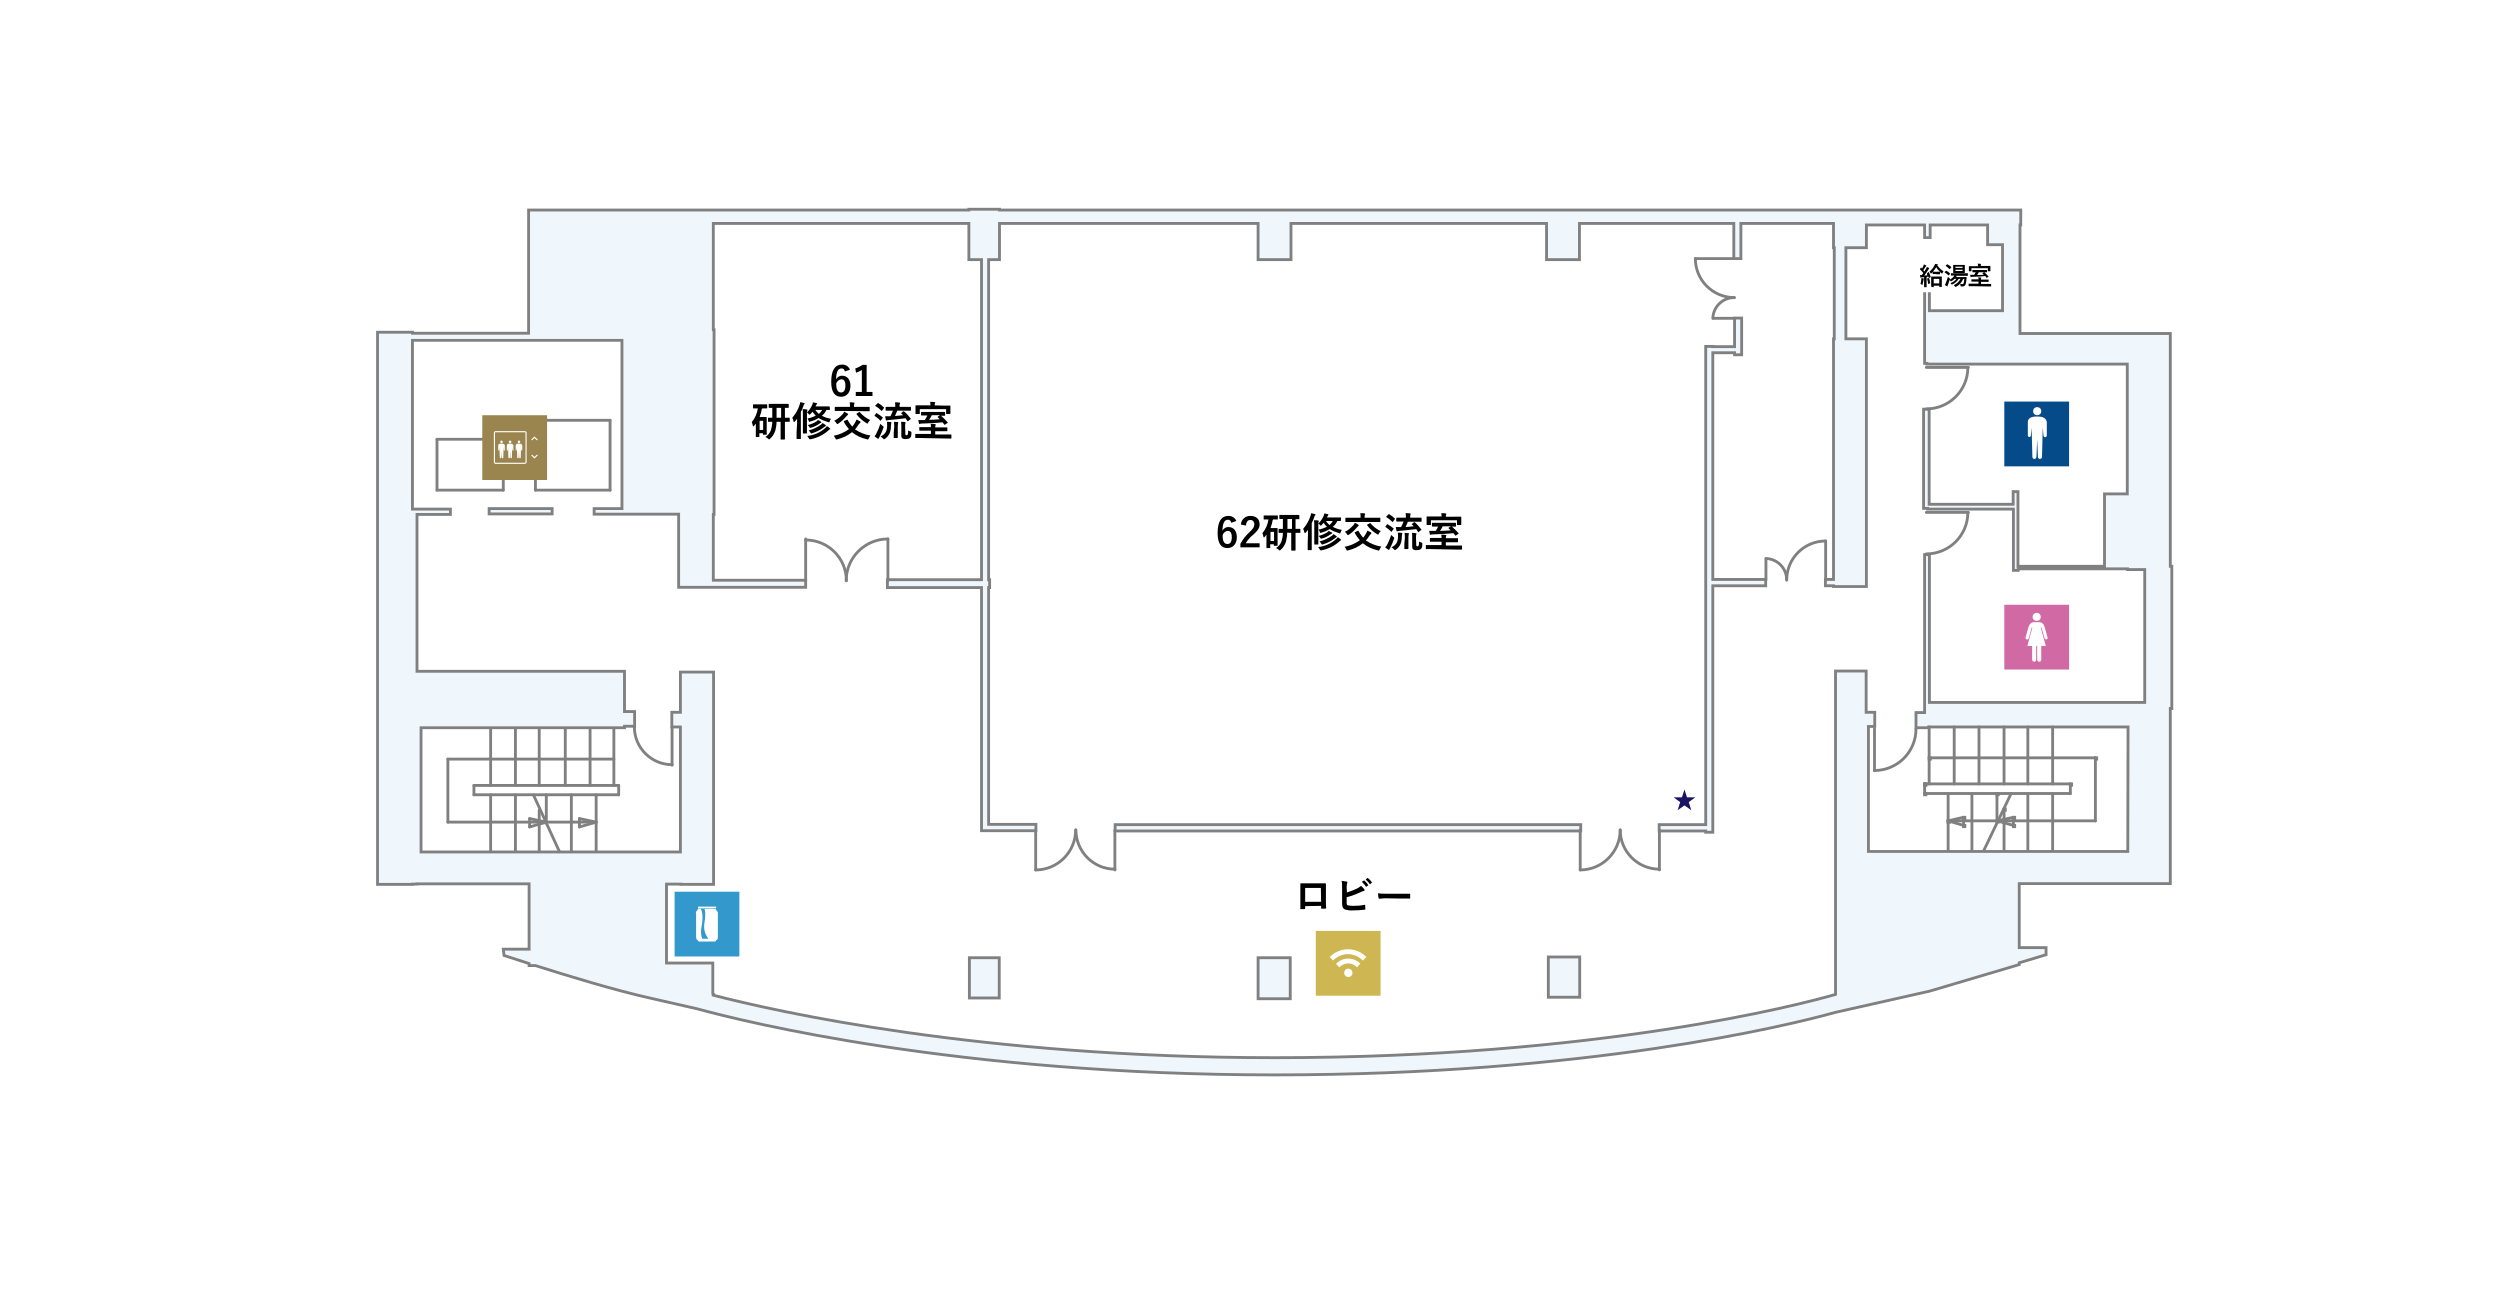 <?xml version="1.0" encoding="utf-8"?>
<!-- Generator: Adobe Illustrator 25.1.0, SVG Export Plug-In . SVG Version: 6.00 Build 0)  -->
<svg version="1.1" id="レイヤー_1" xmlns="http://www.w3.org/2000/svg" xmlns:xlink="http://www.w3.org/1999/xlink" x="0px"
	 y="0px" viewBox="0 0 988 519" style="enable-background:new 0 0 988 519;" xml:space="preserve">
<style type="text/css">
	.st0{fill:#FFFFFF;}
	.st1{fill:#EFF6FC;stroke:#808080;stroke-width:1.13;stroke-miterlimit:10;}
	.st2{fill:none;stroke:#808080;stroke-width:1.13;stroke-linecap:round;stroke-linejoin:round;}
	.st3{fill:none;stroke:#808080;stroke-width:1.13;stroke-miterlimit:10;}
	.st4{fill:#064B89;}
	.st5{fill:#D169A5;}
	.st6{fill:#9B854E;}
	.st7{fill:none;stroke:#FFFFFF;stroke-width:0.45;stroke-miterlimit:10;}
	.st8{fill:#3399CC;}
	.st9{fill:#CEB752;}
	.st10{fill:#1B1464;}
</style>
<g id="レイヤー_2_1_">
	<g id="研修交流">
		<rect class="st0" width="988" height="519"/>
		<rect x="193.3" y="201" class="st1" width="24.9" height="2.1"/>
		<rect x="383.1" y="378.5" class="st1" width="11.8" height="15.9"/>
		<polygon class="st1" points="676.9,139.4 685.5,139.4 685.5,140.2 688.3,140.2 688.3,125.7 685.5,125.7 685.5,137 676.9,137 
			676.9,136.9 674.1,136.9 674.1,325.9 655.7,325.9 655.7,328.4 674.1,328.4 674.1,328.9 676.9,328.9 676.9,231.5 697.8,231.5 
			697.8,229 676.9,229 		"/>
		<path class="st1" d="M858.3,223.8h-0.6v-92h-59.4V88.9h0.3v-3.4l0,0V83H395v-0.3h-12.1V83h-174v48.7H163v-0.4h-13.8v218.2H163
			v-0.1h1.8v-0.1h44.3v25.8h-10.2l0.3,2.5c0,0,3.9,1.3,9.9,3.2v0.8h2.5c12.3,3.9,31.5,9.8,46,13l18,4.1
			c18.2,5,102.9,26.1,228.2,26.1c123.3,0,202.9-19.5,221.5-24.7l0,0l37.3-8.4l35.4-10.5v-0.7l10.6-3.2v-2.8H798v-25.3h59.7V280h0.6
			V223.8z M840.9,336.5H738.4v-49.4h2.5v-5.6h-3.4v-16.3h-12.1V393c-13.9,4-93.9,25-221.5,25c-116.5,0-197.4-18.3-222-24.7l0.1-0.4
			l-0.3-0.2v-12.1h-18.3v-31.2h5.7v0.1H282v-83.9h-13.1v15.9h-3.4v5.8h3.4v49.4H166.4v-49.1h80.4V287h4v-5.8h-4v-15.9h-82v-62H178
			v-2.1h-15v-66.7h82.8V201h-11v2.2h11l0,0h22.4v28.9h50.2v-2.8h-36.5v-26h0.3v-73h-0.3v-42h101v14.3h5v126.5h-37.2v3.1h37.2v96.1
			h21.5v-2.5h-18.7v-93.6h0.4v-3.1h-0.4V102.6h4.3V88.3h102.2v14.3h13V88.3h101v14.3h13V88.3h61v13.9h2.8V88.3h36.6v9.6h0.3v36h-0.3
			V229h-3.2v2.5h3.2v0.3h13v-97.9h-8.1v-36h8.1v-9h23v5h2.2v-5h22.7v7.8h5.9v26.1h-28.9v-13.1h-1.9v33.9h0.9v0.3h79.2v51.3h-9v28.6
			h-34.2v-29.5h-1.9v5h-33.2v-37.6h-2.2v39.2h1.6v0.3h33.9v24.2h1.9v-0.6h43.2v0.3h6.8v52.5h-85.1v-58.4h-1.9v62.4h-3.4v6h5v-0.3
			H841L840.9,336.5z"/>
		<rect x="440.7" y="325.9" class="st1" width="184" height="2.5"/>
		<rect x="611.9" y="378.2" class="st1" width="12.4" height="15.9"/>
		<rect x="497.2" y="378.5" class="st1" width="12.7" height="16.2"/>
		<line class="st2" x1="794.8" y1="313.6" x2="784" y2="336.1"/>
		<line class="st2" x1="818.2" y1="313.6" x2="760.6" y2="313.6"/>
		<rect x="760.6" y="313.6" class="st3" width="0.5" height="0.5"/>
		<line class="st2" x1="241.1" y1="166.1" x2="211.6" y2="166.1"/>
		<line class="st2" x1="241.1" y1="166.1" x2="241.1" y2="193.7"/>
		<line class="st2" x1="210.8" y1="314.1" x2="221.1" y2="336.6"/>
		<line class="st2" x1="801.4" y1="309.8" x2="801.4" y2="287.3"/>
		<line class="st2" x1="792" y1="309.8" x2="792" y2="287.3"/>
		<line class="st2" x1="818.2" y1="309.8" x2="760.6" y2="309.8"/>
		<rect x="760.6" y="309.8" class="st3" width="0.5" height="0.5"/>
		<line class="st2" x1="782.1" y1="309.8" x2="782.1" y2="287.3"/>
		<line class="st2" x1="801.4" y1="313.6" x2="801.4" y2="336.1"/>
		<line class="st2" x1="792" y1="336.1" x2="792" y2="319.7"/>
		<rect x="792" y="319.7" class="st3" width="0.5" height="0.5"/>
		<line class="st2" x1="211.6" y1="193.7" x2="241.1" y2="193.7"/>
		<line class="st2" x1="211.6" y1="166.1" x2="211.6" y2="193.7"/>
		<line class="st2" x1="760.6" y1="313.6" x2="760.6" y2="309.8"/>
		<rect x="760.6" y="309.8" class="st3" width="0.5" height="0.5"/>
		<line class="st2" x1="828.1" y1="324.4" x2="828.1" y2="299.5"/>
		<rect x="828.1" y="299.5" class="st3" width="0.5" height="0.5"/>
		<line class="st2" x1="828.1" y1="299.5" x2="762.4" y2="299.5"/>
		<rect x="762.4" y="299.5" class="st3" width="0.5" height="0.5"/>
		<line class="st2" x1="762.4" y1="309.8" x2="762.4" y2="287.3"/>
		<line class="st2" x1="772.3" y1="309.8" x2="772.3" y2="287.3"/>
		<line class="st2" x1="198.9" y1="193.7" x2="198.9" y2="173.6"/>
		<line class="st2" x1="811.2" y1="313.6" x2="811.2" y2="336.1"/>
		<line class="st2" x1="818.2" y1="313.6" x2="818.2" y2="309.8"/>
		<rect x="818.2" y="309.8" class="st3" width="0.5" height="0.5"/>
		<line class="st2" x1="811.2" y1="309.8" x2="811.2" y2="287.3"/>
		<line class="st2" x1="198.9" y1="193.7" x2="172.7" y2="193.7"/>
		<line class="st2" x1="828.1" y1="324.4" x2="769.9" y2="324.4"/>
		<rect x="769.9" y="324.4" class="st3" width="0.5" height="0.5"/>
		<line class="st2" x1="172.7" y1="173.6" x2="172.7" y2="193.7"/>
		<line class="st2" x1="198.9" y1="173.6" x2="172.7" y2="173.6"/>
		<line class="st2" x1="215.9" y1="325.4" x2="215.9" y2="314.1"/>
		<line class="st2" x1="235.6" y1="324.9" x2="229" y2="323.5"/>
		<line class="st2" x1="187.3" y1="314.1" x2="187.3" y2="310.4"/>
		<line class="st2" x1="229" y1="323.5" x2="229" y2="326.8"/>
		<line class="st2" x1="769.9" y1="324.4" x2="776" y2="323"/>
		<rect x="776" y="323" class="st3" width="0.5" height="0.5"/>
		<line class="st2" x1="789.2" y1="324.4" x2="795.7" y2="323"/>
		<rect x="795.7" y="323" class="st3" width="0.5" height="0.5"/>
		<line class="st2" x1="779.3" y1="313.6" x2="779.3" y2="336.1"/>
		<line class="st2" x1="177" y1="300" x2="242.6" y2="300"/>
		<line class="st2" x1="769.9" y1="313.6" x2="769.9" y2="336.1"/>
		<line class="st2" x1="776" y1="323" x2="776" y2="326.2"/>
		<rect x="776" y="326.2" class="st3" width="0.5" height="0.5"/>
		<line class="st2" x1="776" y1="326.2" x2="769.9" y2="324.4"/>
		<rect x="769.9" y="324.4" class="st3" width="0.5" height="0.5"/>
		<line class="st2" x1="177" y1="324.9" x2="177" y2="300"/>
		<line class="st2" x1="795.7" y1="323" x2="795.7" y2="326.2"/>
		<rect x="795.7" y="326.2" class="st3" width="0.5" height="0.5"/>
		<line class="st2" x1="789.2" y1="324.8" x2="789.2" y2="313.6"/>
		<rect x="789.2" y="313.6" class="st3" width="0.5" height="0.5"/>
		<line class="st2" x1="244.5" y1="314.1" x2="244.5" y2="310.4"/>
		<line class="st2" x1="187.3" y1="310.4" x2="244.5" y2="310.4"/>
		<line class="st2" x1="215.9" y1="324.9" x2="209.3" y2="323.5"/>
		<line class="st2" x1="229" y1="326.8" x2="235.6" y2="324.9"/>
		<line class="st2" x1="209.3" y1="326.8" x2="215.9" y2="324.9"/>
		<line class="st2" x1="209.3" y1="323.5" x2="209.3" y2="326.8"/>
		<line class="st2" x1="225.8" y1="314.1" x2="225.8" y2="336.6"/>
		<line class="st2" x1="187.3" y1="314.1" x2="244.5" y2="314.1"/>
		<line class="st2" x1="235.6" y1="314.1" x2="235.6" y2="336.6"/>
		<line class="st2" x1="177" y1="324.9" x2="235.6" y2="324.9"/>
		<line class="st2" x1="242.6" y1="310.4" x2="242.6" y2="287.9"/>
		<line class="st2" x1="233.2" y1="310.4" x2="233.2" y2="287.9"/>
		<line class="st2" x1="223.4" y1="310.4" x2="223.4" y2="287.9"/>
		<line class="st2" x1="213.1" y1="310.4" x2="213.1" y2="287.9"/>
		<line class="st2" x1="213.1" y1="336.6" x2="213.1" y2="320.2"/>
		<line class="st2" x1="203.7" y1="310.4" x2="203.7" y2="287.9"/>
		<line class="st2" x1="203.7" y1="314.1" x2="203.7" y2="336.6"/>
		<line class="st2" x1="193.9" y1="310.4" x2="193.9" y2="287.9"/>
		<line class="st2" x1="193.9" y1="314.1" x2="193.9" y2="336.6"/>
		<line class="st2" x1="795.7" y1="326.2" x2="789.2" y2="324.4"/>
		<rect x="789.2" y="324.4" class="st3" width="0.5" height="0.5"/>
		<line class="st2" x1="740.8" y1="304.6" x2="740.8" y2="288"/>
		<path class="st2" d="M740.8,304.5c9.1,0,16.4-7.4,16.4-16.4l0,0"/>
		<line class="st2" x1="265.6" y1="302.4" x2="265.6" y2="287.3"/>
		<path class="st2" d="M265.6,302.2c-8.2,0-14.9-6.7-14.9-14.9l0,0"/>
		<line class="st2" x1="777.9" y1="202.5" x2="761.3" y2="202.5"/>
		<path class="st2" d="M777.7,202.5c0,9.1-7.4,16.4-16.4,16.4"/>
		<line class="st2" x1="777.9" y1="145.2" x2="761.3" y2="145.2"/>
		<path class="st2" d="M777.7,145.2c0,9.1-7.4,16.4-16.4,16.4"/>
		<line class="st2" x1="697.9" y1="221" x2="697.9" y2="229.2"/>
		<line class="st2" x1="721.5" y1="213.8" x2="721.5" y2="229.2"/>
		<path class="st2" d="M721.5,213.8c-8.5,0-15.4,6.9-15.4,15.4"/>
		<path class="st2" d="M706.1,229.2c0-4.6-3.6-8.3-8.2-8.5"/>
		<line class="st2" x1="677.2" y1="125.8" x2="685.4" y2="125.8"/>
		<line class="st2" x1="670" y1="102.2" x2="685.4" y2="102.2"/>
		<path class="st2" d="M670,102.2c0,8.5,6.9,15.4,15.4,15.4"/>
		<path class="st2" d="M685.4,117.6c-4.6,0-8.3,3.6-8.5,8.2"/>
		<line class="st2" x1="624.5" y1="343.8" x2="624.5" y2="328"/>
		<line class="st2" x1="655.8" y1="343.8" x2="655.8" y2="328"/>
		<path class="st2" d="M624.5,343.8c8.7,0,15.8-7.1,15.8-15.8"/>
		<path class="st2" d="M640.3,328c0,8.5,6.9,15.5,15.5,15.5l0,0"/>
		<line class="st2" x1="409.3" y1="343.8" x2="409.3" y2="328"/>
		<line class="st2" x1="440.6" y1="343.8" x2="440.6" y2="328"/>
		<path class="st2" d="M409.3,343.8c8.7,0,15.8-7.1,15.8-15.8"/>
		<path class="st2" d="M425.2,328c0,8.5,6.9,15.5,15.4,15.5l0,0"/>
		<line class="st2" x1="350.9" y1="213" x2="350.9" y2="229.5"/>
		<line class="st2" x1="318.4" y1="213" x2="318.4" y2="229.5"/>
		<path class="st2" d="M350.9,213c-9.1,0-16.5,7.4-16.5,16.5l0,0"/>
		<path class="st2" d="M334.5,229.5c0-8.9-7.2-16.1-16.1-16.1"/>
		<rect x="792.1" y="158.7" class="st4" width="25.6" height="25.6"/>
		<circle class="st0" cx="805.1" cy="162.5" r="1.6"/>
		<path class="st0" d="M805.1,164.6c-1.1,0-3.7,0.1-3.7,2.2v5.2c-0.1,0.3,0.2,0.6,0.5,0.7s0.6-0.2,0.7-0.5v-0.1l0.3-3.1l0.3,11.6
			c0,0.4,0.4,0.8,0.8,0.8c0.4,0,0.8-0.4,0.8-0.8l0.3-7.1l0.3,7.1c0,0.4,0.4,0.8,0.8,0.8c0.4,0,0.8-0.4,0.8-0.8l0.3-11.6l0.3,3.1
			c0,0.3,0.2,0.6,0.6,0.7c0.3,0,0.6-0.2,0.7-0.6v-0.1V167C808.8,164.7,806.2,164.6,805.1,164.6z"/>
		<rect x="792.1" y="239" class="st5" width="25.6" height="25.6"/>
		<circle class="st0" cx="804.9" cy="243.8" r="1.6"/>
		<path class="st0" d="M809.2,251.9l-1.2-4.2c-0.3-1.1-1.1-1.8-1.9-1.8h-2.5c-0.8,0-1.5,0.7-1.9,1.8l-1.2,4.2
			c-0.1,0.4,0.1,0.7,0.5,0.8c0.3,0.1,0.7-0.1,0.8-0.5l0,0l1.1-4.2h0.3l-2,7.3h1.9v5.4c0,0.4,0.3,0.8,0.8,0.8s0.8-0.3,0.8-0.8v-5.4
			h0.4v5.4c0,0.4,0.3,0.8,0.8,0.8s0.8-0.3,0.8-0.8v-5.4h1.8l-2-7.3h0.3l1.2,4.2c0.1,0.3,0.4,0.6,0.8,0.5l0,0
			C809.1,252.6,809.3,252.2,809.2,251.9z"/>
		<rect x="190.6" y="164.1" class="st6" width="25.6" height="25.6"/>
		<circle class="st0" cx="198.2" cy="174.6" r="0.5"/>
		<path class="st0" d="M198.2,175.3c-0.4,0-1.3,0-1.3,0.8v1.8c0,0.1,0.1,0.2,0.2,0.2s0.2-0.1,0.2-0.2l0,0l0.1-1.1l0.1,4
			c0,0.2,0.1,0.3,0.3,0.3s0.3-0.1,0.3-0.3l0.1-2.5l0.1,2.5c0,0.2,0.1,0.3,0.3,0.3s0.3-0.1,0.3-0.3l0.1-4l0.1,1.1
			c0,0.1,0.1,0.2,0.2,0.2s0.2-0.1,0.2-0.2l0,0v-1.8C199.5,175.4,198.6,175.3,198.2,175.3z"/>
		<circle class="st0" cx="201.6" cy="174.6" r="0.5"/>
		<path class="st0" d="M201.6,175.3c-0.4,0-1.3,0-1.3,0.8v1.8c0,0.1,0.1,0.2,0.2,0.2s0.2-0.1,0.2-0.2l0,0l0.1-1.1l0.1,4
			c0,0.2,0.1,0.3,0.3,0.3s0.3-0.1,0.3-0.3l0.1-2.5l0.1,2.5c0,0.2,0.1,0.3,0.3,0.3s0.3-0.1,0.3-0.3l0.1-4l0.1,1.1
			c0,0.1,0.1,0.2,0.2,0.2s0.2-0.1,0.2-0.2l0,0v-1.8C202.9,175.4,202,175.3,201.6,175.3z"/>
		<circle class="st0" cx="205.1" cy="174.6" r="0.5"/>
		<path class="st0" d="M205.1,175.3c-0.4,0-1.3,0-1.3,0.8v1.8c0,0.1,0.1,0.2,0.2,0.2s0.2-0.1,0.2-0.2l0,0l0.1-1.1l0.1,4
			c0,0.2,0.1,0.3,0.3,0.3s0.3-0.1,0.3-0.3l0.1-2.5l0.1,2.5c0,0.2,0.1,0.3,0.3,0.3s0.3-0.1,0.3-0.3l0.1-4l0.1,1.1
			c0,0.1,0.1,0.2,0.2,0.2s0.2-0.1,0.2-0.2l0,0v-1.8C206.4,175.4,205.5,175.3,205.1,175.3z"/>
		<path class="st7" d="M195.9,170.6h11.5c0.3,0,0.5,0.2,0.5,0.5v11.5c0,0.3-0.2,0.5-0.5,0.5h-11.5c-0.3,0-0.5-0.2-0.5-0.5v-11.5
			C195.4,170.8,195.6,170.6,195.9,170.6z"/>
		<polyline class="st7" points="212.4,173.9 211.2,172.8 210.1,173.9 		"/>
		<polyline class="st7" points="210.1,179.8 211.2,180.9 212.4,179.8 		"/>
		<rect x="266.6" y="352.4" class="st8" width="25.6" height="25.6"/>
		<rect x="275.9" y="358.3" class="st0" width="7.1" height="0.7"/>
		<path class="st0" d="M275.1,361v9.4c0,0.4,0.1,0.8,0.4,1c0.5,0.3,0.3,0.7,0.9,0.7h6c0.6,0,0.4-0.4,0.9-0.7c0.3-0.1,0.4-0.6,0.4-1
			V361c0-0.3,0-0.4-0.1-0.6s-0.9-1.2-0.9-1.2h-4.3c0.5,1.2,0.4,3.1-0.1,6.2c-0.2,2,0.4,4,1.7,5.6h-2.5c-0.5-1.4-0.6-3-0.3-4.5
			c1-5.1,0-6.9-0.3-7.4H276c0,0-0.7,1-0.9,1.2S275.1,360.7,275.1,361z"/>
		<path d="M486.6,206.6c-0.2-0.9-0.7-1.2-1.3-1.2c-1.5,0-2.1,1.5-2.2,4.3c0.5-0.9,1.5-1.5,2.5-1.4c1.9,0,3.2,1.5,3.2,4
			c0,2.6-1.5,4.3-3.7,4.3c-2.4,0-3.9-1.7-3.9-5.9c0-4.8,1.6-6.8,4.2-6.8c1.4-0.1,2.7,0.7,3.2,2L486.6,206.6z M485.1,215
			c1.1,0,1.7-0.9,1.7-2.7s-0.6-2.5-1.6-2.5c-0.9,0.1-1.7,0.7-2,1.6C483.1,214,483.9,215,485.1,215z"/>
		<path d="M490.4,207.3c0.1-2,1.8-3.5,3.8-3.4c2.2,0,3.6,1.2,3.6,3.3c0,1.4-0.6,2.4-2.5,4.1c-1.2,0.9-2.2,2.1-3,3.4h5.5v1.6h-7.6
			v-1.4c0.9-1.7,2.1-3.2,3.5-4.5c1.6-1.5,2-2.2,2-3.2c0.1-0.8-0.5-1.6-1.3-1.7c-0.1,0-0.2,0-0.3,0c-1,0-1.6,0.8-1.7,2.2L490.4,207.3
			z"/>
		<path d="M503,205.4c-0.2,1.1-0.5,2.3-0.9,3.3h1.5c0.7,0,1,0,1.1,0s0.2,0,0.2,0.2s0,0.6,0,2.2v1.6c0,2.3,0,2.7,0,2.8s0,0.2-0.2,0.2
			h-1.1c-0.2,0-0.2,0-0.2-0.2v-0.4H502v1.3c0,0.2,0,0.2-0.2,0.2h-1.1c-0.2,0-0.2,0-0.2-0.2s0-0.6,0-2.9v-2.2
			c-0.2,0.3-0.5,0.6-0.7,0.9c-0.1,0.1-0.2,0.2-0.3,0.2s-0.1-0.1-0.2-0.3c-0.1-0.5-0.2-0.9-0.4-1.4c1.3-1.5,2.1-3.4,2.4-5.4h-0.1
			c-1.1,0-1.5,0-1.6,0s-0.2,0-0.2-0.2v-1.2c0-0.2,0-0.2,0.2-0.2s0.5,0,1.6,0h2c1.2,0,1.5,0,1.6,0s0.2,0,0.2,0.2v1.2
			c0,0.2,0,0.2-0.2,0.2s-0.5,0-1.6,0L503,205.4z M502.1,210.2v3.6h1.4v-3.6H502.1z M508.7,210.5c0,1.2-0.2,2.4-0.5,3.6
			c-0.4,1.2-1.1,2.4-2.1,3.2c-0.2,0.2-0.3,0.3-0.3,0.3s-0.2-0.1-0.4-0.3c-0.3-0.3-0.7-0.5-1.1-0.7c1-0.7,1.8-1.6,2.2-2.8
			c0.3-1.1,0.5-2.1,0.5-3.2h-1.5c-0.2,0-0.2,0-0.2-0.2v-1.2c0-0.2,0-0.2,0.2-0.2s0.5,0,1.5,0v-3.9h-1.2c-0.1,0-0.2,0-0.2-0.2v-1.2
			c0-0.2,0-0.2,0.2-0.2s0.6,0,2,0h3.5c1.4,0,1.9,0,2,0s0.2,0,0.2,0.2v1.3c0,0.1,0,0.2-0.2,0.2H512v3.8c1.2,0,1.7,0,1.7,0
			s0.2,0,0.2,0.2v1.2c0,0.2,0,0.2-0.2,0.2H512v4.6c0,1.6,0,2.1,0,2.2s0,0.2-0.2,0.2h-1.3c-0.1,0-0.2,0-0.2-0.2s0-0.6,0-2.2v-4.6
			L508.7,210.5z M510.6,209v-3.9h-1.8v3.9H510.6z"/>
		<path d="M516.9,211.5c0-0.6,0-1.4,0-2.1c-0.3,0.4-0.6,0.8-0.9,1.1c-0.1,0.1-0.2,0.2-0.3,0.2s-0.1-0.1-0.2-0.3
			c-0.1-0.5-0.3-1-0.5-1.4c1.3-1.5,2.3-3.2,2.9-5.1c0.1-0.4,0.2-0.7,0.3-1.1c0.5,0.1,1,0.3,1.5,0.4c0.2,0.1,0.2,0.1,0.2,0.2
			s0,0.2-0.2,0.3c-0.2,0.2-0.3,0.4-0.3,0.7c-0.3,0.8-0.6,1.6-1,2.3v8.1c0,1.6,0,2.4,0,2.4s0,0.2-0.2,0.2H517c-0.2,0-0.2,0-0.2-0.2
			s0-0.9,0-2.4L516.9,211.5z M529.9,205.7c0,0.2,0,0.2-0.2,0.2h-1.2c-0.4,0.9-1,1.7-1.8,2.3c1.1,0.6,2.3,1,3.6,1.2
			c-0.2,0.3-0.4,0.6-0.5,1c-0.1,0.3-0.1,0.4-0.3,0.4c-0.1,0-0.2,0-0.3-0.1c-1.3-0.4-2.6-0.9-3.7-1.6c-1,0.6-2.1,1.1-3.3,1.4
			c-0.1,0-0.2,0.1-0.3,0.1c-0.2,0-0.2-0.1-0.3-0.4c-0.1-0.3-0.3-0.6-0.5-0.9c1.1-0.2,2.2-0.6,3.3-1.1c-0.5-0.5-0.9-1-1.3-1.6
			c-0.2,0.3-0.5,0.6-0.8,0.9s-0.3,0.3-0.3,0.3s-0.2-0.1-0.3-0.3c-0.2-0.2-0.4-0.4-0.7-0.6v5.9c0,1.4,0,2.1,0,2.2s0,0.2-0.2,0.2h-1.2
			c-0.2,0-0.2,0-0.2-0.2s0-0.8,0-2.2v-5.1c0-0.7,0-1.4-0.1-2.1c0.5,0,1.1,0,1.6,0.1c0.1,0,0.3,0.1,0.3,0.2c0,0.1-0.1,0.2-0.1,0.4
			c-0.1,0.2-0.1,0.4-0.1,0.6c0.9-0.8,1.6-1.9,2.1-3c0.1-0.3,0.2-0.7,0.3-1c0.5,0.1,0.9,0.2,1.4,0.3c0.1,0,0.2,0.1,0.2,0.2
			c0,0.1-0.1,0.2-0.1,0.2c-0.1,0.2-0.2,0.3-0.3,0.5l-0.2,0.4h3.5c1.3,0,1.8,0,1.9,0s0.2,0,0.2,0.2L529.9,205.7z M528.1,213
			c0.2-0.2,0.4-0.4,0.6-0.7c0.4,0.2,0.8,0.5,1.2,0.9c0.1,0.1,0.1,0.1,0.1,0.2s-0.1,0.2-0.2,0.2c-0.2,0.1-0.4,0.2-0.5,0.4
			c-2,1.8-4.5,3-7.1,3.5h-0.3c-0.1,0-0.2-0.1-0.3-0.3c-0.2-0.4-0.4-0.7-0.7-1C523.6,215.9,526.1,214.8,528.1,213L528.1,213z
			 M526.4,210.5c0.1,0.1,0.1,0.1,0.1,0.2s-0.1,0.1-0.2,0.2c-0.2,0.1-0.4,0.2-0.5,0.3c-1,0.7-2.1,1.3-3.3,1.6c-0.1,0-0.2,0.1-0.4,0.1
			c-0.1,0-0.2-0.1-0.3-0.3c-0.2-0.3-0.4-0.6-0.7-0.8c1.2-0.3,2.4-0.8,3.4-1.4c0.2-0.2,0.4-0.3,0.6-0.6
			C525.6,210,526,210.3,526.4,210.5L526.4,210.5z M526.4,211.7c0.2-0.2,0.4-0.4,0.6-0.6c0.4,0.2,0.8,0.5,1.2,0.8
			c0.1,0.1,0.1,0.1,0.1,0.2c0,0.1-0.1,0.2-0.1,0.2c-0.2,0.1-0.4,0.2-0.6,0.4c-1.4,1.1-3,1.9-4.7,2.4c-0.1,0.1-0.2,0.1-0.4,0.1
			c-0.1,0-0.2-0.1-0.3-0.3c-0.2-0.3-0.4-0.6-0.7-0.9C523.2,213.5,524.9,212.8,526.4,211.7L526.4,211.7z M524,205.9
			c0.4,0.6,0.9,1.1,1.4,1.6c0.5-0.4,1-1,1.3-1.6H524z"/>
		<path d="M536.6,209.8c0.2-0.1,0.2-0.1,0.3,0.1c0.5,0.9,1.1,1.8,1.8,2.6c0.4-0.4,0.7-0.9,1-1.4c0.3-0.4,0.5-0.9,0.7-1.4
			c0.6,0.3,1,0.5,1.4,0.7c0.1,0.1,0.2,0.2,0.2,0.3s-0.1,0.2-0.2,0.3c-0.2,0.2-0.4,0.5-0.6,0.7c-0.4,0.7-0.9,1.3-1.4,1.9
			c1.8,1.2,3.9,2.1,6.1,2.4c-0.3,0.4-0.5,0.8-0.7,1.2c-0.1,0.3-0.2,0.4-0.3,0.4s-0.2,0-0.4-0.1c-2.2-0.5-4.2-1.4-5.9-2.8
			c-1.7,1.4-3.7,2.3-5.8,2.8c-0.1,0-0.2,0.1-0.4,0.1s-0.2-0.1-0.3-0.4c-0.2-0.4-0.4-0.7-0.7-1.1c2.2-0.4,4.2-1.3,6-2.6
			c-0.8-0.9-1.5-1.9-2-2.9c-0.1-0.1,0-0.2,0.1-0.3L536.6,209.8z M534.8,207.6c0.3-0.3,0.5-0.6,0.6-1c0.4,0.2,0.9,0.4,1.3,0.7
			c0.2,0.2,0.3,0.2,0.3,0.3s-0.1,0.2-0.2,0.3c-0.2,0.2-0.4,0.4-0.6,0.6c-0.9,1.1-1.9,2-3.1,2.8c-0.1,0.1-0.2,0.2-0.4,0.2
			c-0.1,0-0.1-0.1-0.3-0.3c-0.2-0.4-0.5-0.7-0.9-1C532.9,209.5,533.9,208.6,534.8,207.6L534.8,207.6z M533.9,206.3c-1.5,0-1.9,0-2,0
			s-0.2,0-0.2-0.2v-1.3c0-0.2,0-0.2,0.2-0.2s0.6,0,2,0h3.8v-0.3c0-0.5,0-1-0.1-1.5c0.6,0,1.1,0,1.7,0.1c0.1,0,0.2,0.1,0.2,0.2
			c0,0.1,0,0.2-0.1,0.3c-0.1,0.3-0.1,0.6-0.1,0.9v0.3h4c1.4,0,1.9,0,2,0s0.2,0,0.2,0.2v1.3c0,0.1,0,0.2-0.2,0.2s-0.6,0-2,0H533.9z
			 M541.3,206.8c0.1,0,0.1-0.1,0.2-0.1c0,0,0.1,0,0.1,0.1c1.1,1.3,2.5,2.4,4.1,3.1c-0.3,0.3-0.6,0.6-0.8,1c-0.1,0.3-0.2,0.4-0.3,0.4
			s-0.3-0.1-0.4-0.2c-1.5-0.9-2.8-2-3.9-3.5c-0.1-0.1-0.1-0.2,0.1-0.3L541.3,206.8z"/>
		<path d="M548.1,207.3c0.1-0.2,0.2-0.2,0.3-0.1c0.8,0.5,1.6,1,2.3,1.6c0.1,0.1,0.1,0.1,0.1,0.1s0,0.1-0.1,0.2l-0.7,1
			c0,0.1-0.1,0.1-0.1,0.1s-0.1,0-0.1-0.1c-0.7-0.7-1.4-1.3-2.2-1.8c-0.1,0-0.1-0.1-0.1-0.1c0-0.1,0.1-0.1,0.1-0.2L548.1,207.3z
			 M548.3,215.1c0.6-1.2,1.1-2.4,1.5-3.7c0.2,0.2,0.6,0.6,0.9,0.8s0.3,0.3,0.3,0.4c0,0.1,0,0.3-0.1,0.4c-0.4,1.2-0.9,2.4-1.5,3.5
			c-0.1,0.2-0.2,0.4-0.3,0.6c0,0.1-0.1,0.2-0.2,0.2c-0.1,0-0.2,0-0.3-0.1c-0.4-0.3-0.8-0.6-1.2-0.9
			C547.8,216,548.1,215.6,548.3,215.1L548.3,215.1z M548.7,203.3c0.1-0.2,0.2-0.2,0.3-0.1c0.8,0.5,1.5,1,2.2,1.7
			c0.1,0,0.1,0.1,0.1,0.1s0,0.1-0.1,0.2l-0.7,1c-0.1,0.2-0.2,0.1-0.3,0c-0.7-0.7-1.4-1.3-2.3-1.8c-0.1,0-0.1-0.1-0.1-0.1
			s0-0.1,0.1-0.2L548.7,203.3z M552.5,211.8c0-0.4,0-0.9-0.1-1.3c0.5,0,1,0,1.5,0.1c0.2,0,0.3,0.1,0.3,0.2c0,0.1-0.1,0.2-0.1,0.4
			c0,0.3-0.1,0.5-0.1,0.8c0,2.5-0.7,4-2.3,5.2c-0.2,0.1-0.3,0.2-0.4,0.2s-0.2-0.1-0.4-0.3c-0.3-0.3-0.6-0.6-1-0.8
			C551.8,215.4,552.5,214.2,552.5,211.8L552.5,211.8z M558.8,206.4c0.2-0.1,0.2-0.1,0.3,0c1,0.8,1.8,1.8,2.6,2.8
			c0.1,0.1,0.1,0.2-0.1,0.3l-0.9,0.7c-0.1,0.1-0.1,0.1-0.2,0.1c0,0-0.1,0-0.1-0.1c-0.2-0.4-0.5-0.7-0.7-1.1
			c-2.2,0.3-4.6,0.5-6.6,0.7c-0.2,0-0.5,0.1-0.7,0.1c-0.1,0-0.2,0.1-0.3,0.1s-0.2-0.1-0.2-0.2c-0.1-0.5-0.2-1-0.3-1.5
			c0.7,0,1.1,0,1.6,0h0.5c0.4-0.7,0.7-1.5,1-2.2h-0.5c-1.5,0-2.1,0-2.2,0s-0.2,0-0.2-0.2v-1.1c0-0.2,0-0.2,0.2-0.2s0.6,0,2.2,0h1.4
			v-0.3c0-0.5,0-1-0.1-1.5c0.6,0,1.1,0,1.7,0.1c0.2,0,0.3,0.1,0.3,0.2c0,0.1,0,0.2-0.1,0.3c-0.1,0.3-0.1,0.6-0.1,0.9v0.3h2.1
			c1.6,0,2.1,0,2.2,0s0.2,0,0.2,0.2v1.2c0,0.2,0,0.2-0.2,0.2s-0.6,0-2.2,0h-3c-0.3,0.7-0.6,1.4-0.9,2.1l3.2-0.3
			c-0.2-0.2-0.4-0.5-0.7-0.7c-0.1-0.1-0.1-0.1,0.1-0.3L558.8,206.4z M555.2,212.7c0-0.7,0-1.4-0.1-2.1c0.5,0,1,0.1,1.5,0.1
			c0.2,0,0.2,0.1,0.2,0.2c0,0.1-0.1,0.3-0.1,0.4c-0.1,0.5-0.1,1-0.1,1.4v2.2c0,1.2,0,1.8,0,1.9s0,0.2-0.2,0.2h-1.2
			c-0.2,0-0.2,0-0.2-0.2s0-0.6,0-1.9L555.2,212.7z M559.7,215.4c0,0.2,0,0.3,0.1,0.4c0.1,0.1,0.3,0.1,0.4,0.1c0.2,0,0.3,0,0.4-0.2
			s0.2-0.5,0.2-1.7c0.3,0.2,0.6,0.3,0.9,0.4c0.4,0.1,0.4,0.2,0.4,0.6c0,1.2-0.2,1.6-0.5,1.9s-0.7,0.5-1.7,0.5
			c-0.5,0.1-0.9,0-1.3-0.2c-0.3-0.2-0.5-0.5-0.5-1.1v-3.9c0-0.5,0-1.1-0.1-1.6c0.5,0,1,0,1.5,0.1c0.2,0,0.3,0.1,0.3,0.2
			c0,0.1,0,0.2-0.1,0.3c-0.1,0.4-0.1,0.8-0.1,1.2L559.7,215.4z"/>
		<path d="M565.7,217c-1.4,0-1.9,0-2,0s-0.2,0-0.2-0.2v-1.2c0-0.2,0-0.2,0.2-0.2s0.6,0,2,0h4v-1.3h-2.2c-1.5,0-2.1,0-2.2,0
			s-0.2,0-0.2-0.2v-1.1c0-0.2,0-0.2,0.2-0.2s0.7,0,2.2,0h2.2c0-0.4,0-0.9-0.1-1.3c0.6,0,1.1,0,1.7,0.1c0.2,0,0.3,0.1,0.3,0.2
			c0,0.1,0,0.2-0.1,0.3c-0.1,0.2-0.1,0.5-0.1,0.8h2.4c1.6,0,2.1,0,2.2,0s0.2,0,0.2,0.2v1.2c0,0.2,0,0.2-0.2,0.2s-0.6,0-2.2,0h-2.4
			v1.3h4.2c1.4,0,1.9,0,2,0s0.2,0,0.2,0.2v1.2c0,0.2,0,0.2-0.2,0.2s-0.6,0-2,0L565.7,217z M575.2,204.2c1.5,0,2,0,2.1,0
			s0.2,0,0.2,0.2s0,0.3,0,0.7v0.6c0,1.3,0,1.6,0,1.6s0,0.2-0.2,0.2H576c-0.2,0-0.2,0-0.2-0.2v-1.7h-10.3v1.7c0,0.2,0,0.2-0.2,0.2
			H564c-0.2,0-0.2,0-0.2-0.2s0-0.3,0-1.6v-0.5c0-0.5,0-0.8,0-0.9s0-0.2,0.2-0.2s0.6,0,2.1,0h3.6V204c0-0.4,0-0.8-0.1-1.2
			c0.6,0,1.2,0,1.7,0.1c0.2,0,0.3,0.1,0.3,0.2c0,0.1,0,0.2-0.1,0.3c-0.1,0.2-0.1,0.4-0.1,0.6v0.2L575.2,204.2z M568.1,208.1
			c-1.3,0-1.9,0-2,0s-0.2,0-0.2-0.2v-1.1c0-0.2,0-0.2,0.2-0.2s0.6,0,2,0h5.1c1.3,0,1.9,0,2,0s0.2,0,0.2,0.2v1.1c0,0.2,0,0.2-0.2,0.2
			h-1.5h0.1c0.9,0.8,1.8,1.7,2.6,2.6c0.1,0.1,0.1,0.2-0.1,0.3l-0.9,0.6c0,0-0.1,0.1-0.2,0.1c0,0-0.1,0-0.1-0.1l-0.7-0.9
			c-2.7,0.3-5.6,0.4-8.3,0.5c-0.2,0-0.4,0-0.6,0.1c-0.1,0-0.1,0.1-0.2,0.1c-0.1,0-0.1-0.1-0.2-0.2c-0.1-0.4-0.2-1-0.3-1.4
			c0.6,0,1.1,0,1.7,0c0.3,0,0.6,0,0.9,0c0.4-0.6,0.7-1.2,1-1.8L568.1,208.1z M570.1,208.1c-0.3,0.6-0.6,1.2-1,1.7
			c1.4,0,2.8-0.1,4.2-0.2l-0.8-0.8c-0.1-0.1-0.1-0.2,0.1-0.3l0.8-0.5h-3.3V208.1z"/>
		<path d="M333.9,146.8c-0.2-0.9-0.7-1.2-1.3-1.2c-1.5,0-2.1,1.5-2.2,4.3c0.5-0.9,1.5-1.5,2.5-1.4c1.9,0,3.2,1.5,3.2,4
			c0,2.6-1.5,4.3-3.7,4.3c-2.4,0-3.9-1.7-3.9-5.9c0-4.8,1.6-6.8,4.2-6.8c1.4-0.1,2.7,0.7,3.2,2L333.9,146.8z M332.4,155.1
			c1.1,0,1.7-0.9,1.7-2.7s-0.6-2.5-1.6-2.5c-0.9,0.1-1.7,0.7-2,1.6C330.4,154.1,331.2,155.1,332.4,155.1z"/>
		<path d="M342.5,154.9h2.3v1.6h-6.6v-1.6h2.4v-8.7c-0.7,0.5-1.5,0.8-2.3,1.1l-0.3-1.7c1-0.3,2-0.8,2.9-1.4h1.6V154.9z"/>
		<path d="M301.1,161.5c-0.2,1.1-0.5,2.3-0.9,3.3h1.5c0.7,0,1,0,1.1,0s0.2,0,0.2,0.2s0,0.6,0,2.2v1.6c0,2.3,0,2.7,0,2.8
			s0,0.2-0.2,0.2h-1.1c-0.2,0-0.2,0-0.2-0.2v-0.4h-1.4v1.3c0,0.2,0,0.2-0.2,0.2h-1c-0.2,0-0.2,0-0.2-0.2s0-0.6,0-2.9v-2.2
			c-0.2,0.3-0.5,0.6-0.7,0.9c-0.1,0.1-0.2,0.2-0.3,0.2s-0.1-0.1-0.2-0.3c-0.1-0.5-0.2-0.9-0.4-1.4c1.3-1.5,2.1-3.4,2.4-5.4h-0.1
			c-1.1,0-1.5,0-1.6,0s-0.2,0-0.2-0.2V160c0-0.2,0-0.2,0.2-0.2s0.5,0,1.6,0h2c1.2,0,1.5,0,1.6,0s0.2,0,0.2,0.2v1.2
			c0,0.2,0,0.2-0.2,0.2s-0.5,0-1.6,0L301.1,161.5z M300.2,166.3v3.6h1.4v-3.6H300.2z M306.9,166.6c0,1.2-0.2,2.4-0.5,3.6
			c-0.4,1.2-1.1,2.4-2.1,3.2c-0.2,0.2-0.3,0.3-0.3,0.3s-0.2-0.1-0.4-0.3c-0.3-0.3-0.7-0.5-1.1-0.7c1-0.7,1.8-1.6,2.2-2.8
			c0.3-1.1,0.5-2.1,0.5-3.2h-1.5c-0.2,0-0.2,0-0.2-0.2v-1.2c0-0.2,0-0.2,0.2-0.2s0.5,0,1.5,0v-3.9H304c-0.1,0-0.2,0-0.2-0.2v-1.2
			c0-0.2,0-0.2,0.2-0.2s0.6,0,2,0h3.5c1.4,0,1.9,0,2,0s0.2,0,0.2,0.2v1.2c0,0.1,0,0.2-0.2,0.2h-1.3v3.9c1.2,0,1.6,0,1.7,0
			s0.2,0,0.2,0.2v1.2c0,0.2,0,0.2-0.2,0.2h-1.7v4.6c0,1.6,0,2.1,0,2.2s0,0.2-0.2,0.2h-1.3c-0.1,0-0.2,0-0.2-0.2s0-0.6,0-2.2v-4.6
			h-1.6V166.6z M308.7,165.1v-3.9h-1.8v3.9H308.7z"/>
		<path d="M315,167.6c0-0.6,0-1.4,0-2.1c-0.3,0.4-0.6,0.8-0.9,1.1c-0.1,0.1-0.2,0.2-0.3,0.2s-0.1-0.1-0.2-0.3
			c-0.1-0.5-0.3-1-0.5-1.4c1.3-1.5,2.3-3.2,2.9-5.1c0.1-0.4,0.2-0.7,0.3-1.1c0.5,0.1,1,0.3,1.5,0.4c0.2,0.1,0.2,0.1,0.2,0.2
			s0,0.2-0.2,0.3c-0.2,0.2-0.3,0.4-0.3,0.7c-0.3,0.8-0.6,1.6-1,2.3v8.1c0,1.6,0,2.4,0,2.4s0,0.2-0.2,0.2H315c-0.2,0-0.2,0-0.2-0.2
			s0-0.9,0-2.4L315,167.6z M328,161.8c0,0.2,0,0.2-0.2,0.2h-1.2c-0.4,0.9-1,1.7-1.8,2.3c1.1,0.6,2.3,1,3.6,1.2
			c-0.2,0.3-0.4,0.6-0.5,1c-0.1,0.3-0.1,0.4-0.3,0.4c-0.1,0-0.2,0-0.4-0.1c-1.3-0.4-2.6-0.9-3.7-1.6c-1,0.6-2.1,1.1-3.3,1.4
			c-0.1,0-0.2,0.1-0.3,0.1c-0.2,0-0.2-0.1-0.3-0.4c-0.1-0.3-0.3-0.6-0.5-0.9c1.1-0.2,2.2-0.6,3.3-1.1c-0.5-0.5-0.9-1-1.3-1.6
			c-0.2,0.3-0.5,0.6-0.8,0.9s-0.3,0.3-0.4,0.3s-0.2-0.1-0.3-0.3c-0.2-0.2-0.4-0.4-0.7-0.6v5.9c0,1.4,0,2.1,0,2.2s0,0.2-0.2,0.2h-1.2
			c-0.2,0-0.2,0-0.2-0.2s0-0.8,0-2.2v-5.1c0-0.7,0-1.4-0.1-2.1c0.5,0,1.1,0,1.6,0.1c0.1,0,0.3,0.1,0.3,0.2c0,0.1-0.1,0.2-0.1,0.4
			c-0.1,0.2-0.1,0.4-0.1,0.6c0.9-0.8,1.6-1.9,2.1-3c0.1-0.3,0.2-0.7,0.3-1c0.5,0.1,0.9,0.2,1.4,0.3c0.1,0,0.2,0.1,0.2,0.2
			c0,0.1-0.1,0.2-0.1,0.2c-0.1,0.2-0.2,0.3-0.3,0.5l-0.2,0.4h3.5c1.3,0,1.8,0,1.9,0s0.2,0,0.2,0.2L328,161.8z M326.2,169.1
			c0.2-0.2,0.4-0.4,0.6-0.7c0.4,0.2,0.8,0.5,1.2,0.9c0.1,0.1,0.1,0.1,0.1,0.2s-0.1,0.2-0.2,0.2c-0.2,0.1-0.4,0.2-0.5,0.4
			c-2,1.8-4.5,3-7.1,3.5H320c-0.1,0-0.2-0.1-0.3-0.3c-0.2-0.4-0.4-0.7-0.7-1C321.7,172,324.2,170.9,326.2,169.1L326.2,169.1z
			 M324.5,166.7c0.1,0.1,0.1,0.1,0.1,0.2s-0.1,0.1-0.2,0.2c-0.2,0.1-0.4,0.2-0.5,0.3c-1,0.7-2.1,1.3-3.3,1.6c-0.1,0-0.2,0.1-0.4,0.1
			c-0.1,0-0.2-0.1-0.3-0.3c-0.2-0.3-0.4-0.6-0.7-0.8c1.2-0.3,2.4-0.8,3.4-1.4c0.2-0.2,0.4-0.3,0.6-0.6
			C323.7,166.1,324.1,166.4,324.5,166.7L324.5,166.7z M324.5,167.8c0.2-0.2,0.4-0.4,0.6-0.6c0.4,0.2,0.8,0.5,1.2,0.8
			c0.1,0.1,0.1,0.1,0.1,0.2c0,0.1-0.1,0.2-0.1,0.2c-0.2,0.1-0.4,0.2-0.6,0.4c-1.4,1.1-3,1.9-4.7,2.4c-0.1,0.1-0.2,0.1-0.4,0.1
			c-0.1,0-0.2-0.1-0.3-0.3c-0.2-0.3-0.4-0.6-0.7-0.9C321.4,169.6,323,168.9,324.5,167.8L324.5,167.8z M322.2,162
			c0.4,0.6,0.9,1.1,1.4,1.6c0.5-0.4,1-1,1.3-1.6H322.2z"/>
		<path d="M334.7,165.9c0.2-0.1,0.2-0.1,0.3,0.1c0.5,0.9,1.1,1.8,1.8,2.6c0.4-0.4,0.7-0.9,1-1.4c0.3-0.4,0.5-0.9,0.7-1.4
			c0.6,0.3,1,0.5,1.4,0.7c0.1,0.1,0.2,0.2,0.2,0.3s-0.1,0.2-0.2,0.3c-0.2,0.2-0.4,0.5-0.6,0.7c-0.4,0.7-0.9,1.3-1.4,1.9
			c1.8,1.2,3.9,2.1,6.1,2.4c-0.3,0.4-0.5,0.8-0.7,1.2c-0.1,0.3-0.2,0.4-0.3,0.4c-0.1,0-0.2,0-0.4-0.1c-2.2-0.5-4.2-1.4-5.9-2.8
			c-1.7,1.4-3.7,2.3-5.8,2.8c-0.1,0-0.2,0.1-0.4,0.1c-0.2,0-0.2-0.1-0.3-0.4c-0.2-0.4-0.4-0.7-0.7-1.1c2.2-0.4,4.2-1.3,6-2.6
			c-0.8-0.9-1.5-1.9-2-2.9c-0.1-0.1,0-0.2,0.1-0.3L334.7,165.9z M333,163.7c0.3-0.3,0.5-0.6,0.6-1c0.4,0.2,0.9,0.4,1.3,0.7
			c0.2,0.2,0.3,0.2,0.3,0.3s-0.1,0.2-0.2,0.3c-0.2,0.2-0.4,0.4-0.6,0.6c-0.9,1.1-1.9,2-3.1,2.8c-0.1,0.1-0.2,0.2-0.4,0.2
			c-0.1,0-0.1-0.1-0.3-0.3c-0.2-0.4-0.5-0.7-0.9-1C331,165.6,332.1,164.7,333,163.7z M332.1,162.4c-1.5,0-1.9,0-2,0s-0.2,0-0.2-0.2
			V161c0-0.2,0-0.2,0.2-0.2s0.6,0,2,0h3.8v-0.3c0-0.5,0-1-0.1-1.5c0.6,0,1.1,0,1.7,0.1c0.1,0,0.2,0.1,0.2,0.2c0,0.1,0,0.2-0.1,0.3
			c-0.1,0.3-0.1,0.6-0.1,0.9v0.3h4c1.4,0,1.9,0,2,0s0.2,0,0.2,0.2v1.3c0,0.1,0,0.2-0.2,0.2s-0.6,0-2,0L332.1,162.4z M339.5,162.9
			c0.1,0,0.1-0.1,0.2-0.1c0,0,0.1,0,0.1,0.1c1.1,1.3,2.5,2.4,4.1,3.1c-0.3,0.3-0.6,0.6-0.8,1c-0.1,0.3-0.2,0.4-0.3,0.4
			c-0.1,0-0.3-0.1-0.4-0.2c-1.5-0.9-2.8-2-3.9-3.5c-0.1-0.1-0.1-0.2,0.1-0.3L339.5,162.9z"/>
		<path d="M346.2,163.4c0.1-0.2,0.2-0.2,0.3-0.1c0.8,0.5,1.6,1,2.3,1.6c0.1,0.1,0.1,0.1,0.1,0.1s0,0.1-0.1,0.2l-0.7,1
			c0,0.1-0.1,0.1-0.1,0.1s-0.1,0-0.1-0.1c-0.7-0.7-1.4-1.3-2.2-1.8c-0.1,0-0.1-0.1-0.1-0.1c0-0.1,0.1-0.1,0.1-0.2L346.2,163.4z
			 M346.4,171.2c0.6-1.2,1.1-2.4,1.5-3.7c0.2,0.2,0.6,0.6,0.9,0.8s0.4,0.3,0.4,0.4c0,0.1,0,0.3-0.1,0.4c-0.4,1.2-0.9,2.4-1.5,3.5
			c-0.1,0.2-0.2,0.4-0.3,0.6c0,0.1-0.1,0.2-0.2,0.2s-0.2,0-0.3-0.1c-0.4-0.3-0.8-0.6-1.2-0.9C345.9,172.1,346.2,171.7,346.4,171.2
			L346.4,171.2z M346.8,159.4c0.1-0.2,0.2-0.2,0.3-0.1c0.8,0.5,1.5,1,2.2,1.7c0.1,0,0.1,0.1,0.1,0.1s0,0.1-0.1,0.2l-0.7,1
			c-0.1,0.2-0.2,0.1-0.3,0c-0.7-0.7-1.4-1.3-2.3-1.8c-0.1,0-0.1-0.1-0.1-0.1s0-0.1,0.1-0.2L346.8,159.4z M350.6,168
			c0-0.4,0-0.9-0.1-1.3c0.5,0,1,0,1.5,0.1c0.2,0,0.3,0.1,0.3,0.2c0,0.1-0.1,0.2-0.1,0.4c0,0.3-0.1,0.5-0.1,0.8c0,2.5-0.7,4-2.3,5.2
			c-0.2,0.1-0.3,0.2-0.4,0.2s-0.2-0.1-0.4-0.3c-0.3-0.3-0.6-0.6-1-0.8C350,171.5,350.6,170.3,350.6,168L350.6,168z M356.9,162.6
			c0.2-0.1,0.2-0.1,0.4,0c1,0.8,1.8,1.8,2.6,2.8c0.1,0.1,0.1,0.2-0.1,0.3l-0.9,0.7c-0.1,0.1-0.1,0.1-0.2,0.1c0,0-0.1,0-0.1-0.1
			c-0.2-0.4-0.5-0.7-0.7-1.1c-2.2,0.3-4.6,0.5-6.6,0.7c-0.2,0-0.5,0.1-0.7,0.1c-0.1,0-0.2,0.1-0.3,0.1c-0.1,0-0.2-0.1-0.2-0.2
			c-0.1-0.5-0.2-1-0.3-1.5c0.7,0,1.1,0,1.6,0h0.5c0.4-0.7,0.7-1.5,1-2.2h-0.5c-1.5,0-2.1,0-2.2,0s-0.2,0-0.2-0.2V161
			c0-0.2,0-0.2,0.2-0.2s0.6,0,2.2,0h1.4v-0.3c0-0.5,0-1-0.1-1.5c0.6,0,1.1,0,1.7,0.1c0.2,0,0.3,0.1,0.3,0.2c0,0.1,0,0.2-0.1,0.3
			c-0.1,0.3-0.1,0.6-0.1,0.9v0.3h2.1c1.6,0,2.1,0,2.2,0s0.2,0,0.2,0.2v1.1c0,0.2,0,0.2-0.2,0.2s-0.6,0-2.2,0h-3
			c-0.3,0.7-0.6,1.4-0.9,2.1l3.2-0.3c-0.2-0.2-0.4-0.5-0.7-0.7c-0.1-0.1-0.1-0.1,0.1-0.3L356.9,162.6z M353.4,168.8
			c0-0.7,0-1.4-0.1-2.1c0.5,0,1,0.1,1.5,0.1c0.2,0,0.2,0.1,0.2,0.2c0,0.1-0.1,0.3-0.1,0.4c-0.1,0.5-0.1,1-0.1,1.4v2.2
			c0,1.2,0,1.8,0,1.9s0,0.2-0.2,0.2h-1.2c-0.2,0-0.2,0-0.2-0.2s0-0.6,0-1.9L353.4,168.8z M357.8,171.5c0,0.2,0,0.3,0.1,0.4
			c0.1,0.1,0.3,0.1,0.4,0.1c0.2,0,0.3,0,0.4-0.2s0.2-0.5,0.2-1.7c0.3,0.2,0.6,0.3,0.9,0.4c0.4,0.1,0.4,0.2,0.4,0.6
			c0,1.2-0.2,1.6-0.5,1.9s-0.7,0.5-1.7,0.5c-0.5,0.1-0.9,0-1.3-0.2c-0.3-0.2-0.5-0.5-0.5-1.1v-3.9c0-0.5,0-1.1-0.1-1.6
			c0.5,0,1,0,1.5,0.1c0.2,0,0.3,0.1,0.3,0.2c0,0.1,0,0.2-0.1,0.3c-0.1,0.4-0.1,0.8-0.1,1.2L357.8,171.5z"/>
		<path d="M363.9,173.1c-1.4,0-1.9,0-2,0s-0.2,0-0.2-0.2v-1.2c0-0.2,0-0.2,0.2-0.2s0.6,0,2,0h4v-1.3h-2.2c-1.5,0-2.1,0-2.2,0
			s-0.2,0-0.2-0.2v-1c0-0.2,0-0.2,0.2-0.2s0.7,0,2.2,0h2.2c0-0.4,0-0.9-0.1-1.3c0.6,0,1.1,0,1.7,0.1c0.2,0,0.3,0.1,0.3,0.2
			c0,0.1,0,0.2-0.1,0.3c-0.1,0.2-0.1,0.5-0.1,0.8h2.4c1.6,0,2.1,0,2.2,0s0.2,0,0.2,0.2v1.1c0,0.2,0,0.2-0.2,0.2s-0.6,0-2.2,0h-2.4
			v1.3h4.2c1.4,0,1.9,0,2,0s0.2,0,0.2,0.2v1.2c0,0.2,0,0.2-0.2,0.2s-0.6,0-2,0L363.9,173.1z M373.3,160.3c1.5,0,2,0,2.1,0
			s0.2,0,0.2,0.2s0,0.3,0,0.7v0.6c0,1.3,0,1.6,0,1.6s0,0.2-0.2,0.2h-1.3c-0.2,0-0.2,0-0.2-0.2v-1.7h-10.4v1.7c0,0.2,0,0.2-0.2,0.2
			H362c-0.2,0-0.2,0-0.2-0.2s0-0.3,0-1.6v-0.5c0-0.5,0-0.8,0-0.9s0-0.2,0.2-0.2s0.6,0,2.1,0h3.6V160c0-0.4,0-0.8-0.1-1.2
			c0.6,0,1.2,0,1.7,0.1c0.2,0,0.3,0.1,0.3,0.2c0,0.1,0,0.2-0.1,0.3c-0.1,0.2-0.1,0.4-0.1,0.6v0.2L373.3,160.3z M366.2,164.2
			c-1.3,0-1.9,0-2,0s-0.2,0-0.2-0.2v-1c0-0.2,0-0.2,0.2-0.2s0.6,0,2,0h5.1c1.3,0,1.9,0,2,0s0.2,0,0.2,0.2v1.1c0,0.2,0,0.2-0.2,0.2
			h-1.5h0.1c0.9,0.8,1.8,1.7,2.6,2.6c0.1,0.1,0.1,0.2-0.1,0.3l-0.9,0.6c0,0-0.1,0.1-0.2,0.1c0,0-0.1,0-0.1-0.1l-0.7-0.9
			c-2.7,0.3-5.6,0.4-8.3,0.5c-0.2,0-0.4,0-0.6,0.1c-0.1,0-0.1,0.1-0.2,0.1s-0.1-0.1-0.2-0.2c-0.1-0.4-0.2-1-0.3-1.4
			c0.6,0,1.1,0,1.7,0c0.3,0,0.6,0,0.9,0c0.4-0.6,0.7-1.2,1-1.8L366.2,164.2z M368.2,164.2c-0.3,0.6-0.6,1.2-1,1.7
			c1.4,0,2.8-0.1,4.2-0.2l-0.8-0.8c-0.1-0.1-0.1-0.2,0.1-0.3l0.8-0.5h-3.3V164.2z"/>
		<path d="M515.8,358.1v0.9c0,0.3-0.1,0.3-0.3,0.3s-0.9,0-1.3,0s-0.3,0-0.3-0.2c0-0.8,0-2,0-3.2V352c0-0.9,0-1.7,0-2.7
			c0-0.2,0.1-0.2,0.2-0.2c0.8,0,1.8,0,2.9,0h3.8c1,0,2.3,0,3,0c0.2,0,0.2,0.1,0.2,0.3c0,0.8,0,1.6,0,2.6v3.8c0,1.4,0,2.2,0.1,3
			c0,0.2-0.1,0.3-0.3,0.3c-0.5,0-1,0-1.5,0c-0.2,0-0.2,0-0.2-0.3V358L515.8,358.1z M522,350.9h-6.2v5.5h6.3L522,350.9z"/>
		<path d="M532.3,352.7c1.3-0.4,2.6-0.9,3.9-1.5c0.6-0.3,1.2-0.7,1.7-1.1c0.5,0.4,0.9,0.9,1.3,1.4c0.1,0.1,0.1,0.2,0.1,0.3
			c0,0.1-0.1,0.2-0.3,0.3c-0.5,0.1-0.9,0.3-1.3,0.5c-1.8,0.8-3.6,1.5-5.5,2v2.1c0,0.8,0.1,1,0.5,1.1c0.7,0.1,1.3,0.2,2,0.2
			c1.5,0,3-0.1,4.5-0.4c0.2,0,0.3,0,0.3,0.2c0,0.5,0.1,1.1,0.1,1.4s-0.1,0.3-0.3,0.3c-1.6,0.2-3.2,0.3-4.8,0.3c-1,0.1-2-0.1-3-0.4
			c-0.8-0.3-1.1-1.1-1.1-2.4v-6c0-1,0-2-0.2-2.9c0.7,0.1,1.3,0.2,2,0.3c0.2,0,0.3,0.1,0.3,0.3c0,0.1,0,0.2-0.1,0.3
			c-0.1,0.5-0.2,1-0.2,1.4L532.3,352.7z M539,348c0.1-0.1,0.1,0,0.2,0c0.6,0.5,1.1,1.1,1.5,1.7c0.1,0.1,0.1,0.2,0,0.2l0,0l-0.7,0.5
			c-0.1,0.1-0.2,0.1-0.2,0l0,0c-0.4-0.7-1-1.3-1.6-1.9L539,348z M540.4,347c0.1-0.1,0.1,0,0.2,0c0.6,0.5,1.1,1,1.5,1.6
			c0.1,0.1,0.1,0.2,0,0.3l0,0l-0.6,0.5c0,0.1-0.1,0.1-0.2,0l0,0c-0.4-0.7-1-1.3-1.6-1.8L540.4,347z"/>
		<path d="M547.5,355c-0.8,0-1.6,0.1-2.3,0.2c-0.2,0-0.3-0.1-0.4-0.3c-0.1-0.6-0.2-1.3-0.2-1.9c1.1,0.2,2.3,0.2,3.5,0.2h5.2
			c1.2,0,2.5,0,3.7,0c0.2,0,0.3,0,0.3,0.2c0,0.5,0,1,0,1.5c0,0.2-0.1,0.3-0.3,0.2c-1.2,0-2.4,0-3.6,0L547.5,355z"/>
		<rect x="755.1" y="101.7" class="st0" width="35" height="13.8"/>
		<path d="M759.3,110.5c0-0.2,0-0.4,0-0.6c0.3,0,0.5,0.1,0.8,0.1c0.1,0,0.2,0.1,0.2,0.1v0.1c0,0.1-0.1,0.2-0.1,0.3
			c-0.1,0.6-0.2,1.3-0.4,1.9c0,0.2-0.1,0.2-0.1,0.2c-0.1,0-0.2-0.1-0.2-0.1c-0.2-0.1-0.3-0.2-0.5-0.3
			C759.1,111.8,759.2,111.2,759.3,110.5z M762.1,107.5c0.1,0,0.1,0,0.2,0.1c0.3,0.6,0.5,1.2,0.7,1.8c0,0.1,0,0.1-0.1,0.2l-0.5,0.2
			c-0.1,0-0.2,0-0.2-0.1l-0.1-0.4l-0.7,0.1v2.7c0,0.9,0,1.3,0,1.3s0,0.1-0.1,0.1h-0.8c-0.1,0-0.1,0-0.1-0.1s0-0.4,0-1.3v-2.6
			l-0.8,0.1c-0.1,0-0.3,0-0.4,0.1c0,0-0.1,0-0.2,0c-0.1,0-0.1-0.1-0.1-0.2s-0.1-0.5-0.1-0.8h0.7c0.2-0.3,0.4-0.5,0.6-0.8
			c-0.4-0.5-0.8-1-1.3-1.4c-0.1-0.1-0.1-0.1,0-0.2l0.3-0.5c0-0.1,0.1-0.1,0.1-0.1s0,0,0.1,0.1l0.3,0.3c0.2-0.3,0.4-0.7,0.5-1
			c0.1-0.2,0.2-0.4,0.2-0.6c0.3,0.1,0.6,0.2,0.9,0.4c0.1,0.1,0.1,0.1,0.1,0.2s0,0.1-0.1,0.1c-0.1,0.1-0.1,0.1-0.2,0.2
			c-0.3,0.5-0.6,0.9-0.9,1.4l0.4,0.5c0.2-0.4,0.5-0.7,0.7-1.1c0.1-0.2,0.2-0.4,0.3-0.7c0.3,0.1,0.6,0.3,0.8,0.4
			c0.1,0,0.1,0.1,0.1,0.2s0,0.1-0.1,0.2s-0.3,0.3-0.3,0.4c-0.5,0.8-1.1,1.6-1.5,2.2l1.2-0.1c-0.1-0.2-0.1-0.4-0.2-0.6
			c0-0.1,0-0.1,0.1-0.2L762.1,107.5z M762.2,109.9c0.1,0,0.1,0,0.2,0.1c0.2,0.6,0.3,1.2,0.4,1.8c0,0.1,0,0.1-0.1,0.2l-0.5,0.2
			c-0.2,0.1-0.2,0-0.2-0.1c-0.1-0.7-0.2-1.3-0.4-1.9c0-0.1,0-0.1,0.1-0.2L762.2,109.9z M764.8,108.3c-0.7,0-0.8,0-0.9,0
			s-0.1,0-0.1-0.1v-0.7c-0.2,0.2-0.3,0.3-0.5,0.5s-0.2,0.1-0.2,0.1s-0.1-0.1-0.2-0.2c-0.1-0.2-0.2-0.4-0.4-0.5
			c0.8-0.7,1.5-1.5,2-2.5c0.1-0.2,0.2-0.4,0.2-0.6l1,0.1c0.1,0,0.1,0.1,0.1,0.1c0,0.1,0,0.1-0.1,0.2l-0.1,0.1c0.6,1,1.5,1.8,2.5,2.4
			c-0.2,0.2-0.3,0.4-0.4,0.7c-0.1,0.2-0.1,0.2-0.2,0.2c-0.1,0-0.2-0.1-0.2-0.1c-0.2-0.2-0.4-0.3-0.6-0.5v0.8c0,0.1,0,0.1-0.1,0.1
			s-0.3,0-0.9,0L764.8,108.3z M763.3,113.4C763.2,113.4,763.2,113.4,763.3,113.4c-0.1-0.2-0.1-0.4-0.1-1.9v-0.9c0-0.9,0-1.2,0-1.2
			s0-0.1,0.1-0.1s0.3,0,1.2,0h1.6c0.8,0,1.1,0,1.2,0s0.1,0,0.1,0.1s0,0.4,0,1.1v1c0,1.5,0,1.7,0,1.8s0,0.1-0.1,0.1h-0.8
			c-0.1,0-0.1,0-0.1-0.1v-0.4h-2.2v0.5c0,0.1,0,0.1-0.1,0.1L763.3,113.4z M766.7,107.4c-0.6-0.5-1.1-1.1-1.5-1.8
			c-0.4,0.6-0.8,1.2-1.3,1.8c0.1,0,0.2,0,0.9,0h1C766.4,107.4,766.6,107.4,766.7,107.4L766.7,107.4z M764.2,112h2.2v-1.8h-2.2V112z"
			/>
		<path d="M769,107.1c0.1-0.1,0.1-0.1,0.2-0.1c0.5,0.3,1,0.6,1.4,1l0.1,0.1c0,0,0,0.1-0.1,0.1l-0.4,0.6c-0.1,0.1-0.1,0.1-0.2,0
			c-0.4-0.4-0.9-0.8-1.4-1.1l-0.1-0.1c0,0,0,0,0-0.1L769,107.1z M775.8,110.3c-0.5,1.3-1.5,2.4-2.7,3c-0.1,0-0.2,0.1-0.3,0.1
			s-0.1-0.1-0.2-0.2c-0.1-0.2-0.3-0.3-0.5-0.5c1.2-0.5,2.1-1.4,2.7-2.5h-0.7c-0.6,1-1.5,1.7-2.5,2.2c-0.1,0-0.2,0.1-0.2,0.1
			c-0.1,0-0.1-0.1-0.2-0.2c-0.1-0.2-0.3-0.3-0.4-0.4c0.9-0.3,1.8-0.9,2.4-1.7h-0.8c-0.3,0.4-0.7,0.7-1.2,0.9
			c-0.1,0.1-0.2,0.1-0.2,0.1c-0.1,0-0.1,0-0.2-0.2c-0.1-0.1-0.2-0.3-0.3-0.4c-0.2,0.7-0.5,1.4-0.7,2c-0.1,0.1-0.1,0.3-0.1,0.4
			s0,0.1-0.1,0.2c-0.1,0-0.1,0-0.2-0.1c-0.3-0.1-0.5-0.3-0.8-0.5c0.2-0.2,0.3-0.5,0.4-0.8c0.3-0.8,0.6-1.6,0.8-2.4
			c0.2,0.2,0.4,0.3,0.6,0.5c0.2,0.2,0.2,0.2,0.2,0.5c0,0,0,0,0,0.1c0.6-0.3,1.1-0.7,1.5-1.2c0.1-0.1,0.2-0.3,0.2-0.4
			c-0.9,0-1.2,0-1.2,0s-0.1,0-0.1-0.1v-0.7c0-0.1,0-0.1,0.1-0.1s0.4,0,1.4,0h3.7c1,0,1.3,0,1.4,0s0.1,0,0.1,0.1v0.8
			c0,0.1,0,0.1-0.1,0.1s-0.4,0-1.4,0h-3.4l0.3,0.1c0.1,0,0.2,0.1,0.2,0.1c0,0.1,0,0.1-0.1,0.1s-0.1,0.1-0.2,0.2h2.9
			c0.9,0,1.2,0,1.2,0s0.1,0,0.1,0.1c0,0.3,0,0.7-0.1,0.9c0,0.7-0.1,1.3-0.3,1.9c-0.2,0.5-0.7,0.8-1.2,0.8c-0.2,0-0.3,0-0.5,0
			s-0.2,0-0.3-0.3c0-0.2-0.1-0.5-0.2-0.7c0.3,0,0.6,0.1,0.9,0.1c0.2,0,0.4-0.1,0.5-0.3c0.2-0.6,0.2-1.2,0.3-1.8L775.8,110.3z
			 M769.5,104.5c0.1-0.1,0.1-0.1,0.2,0c0.5,0.3,1,0.6,1.4,1l0.1,0.1c0,0,0,0.1-0.1,0.1l-0.5,0.6c-0.1,0.1-0.1,0.1-0.2,0
			c-0.4-0.4-0.9-0.8-1.4-1.2c-0.1-0.1-0.1-0.1,0-0.2L769.5,104.5z M775.2,104.7c0.9,0,1.2,0,1.2,0s0.1,0,0.1,0.1s0,0.3,0,0.9v1.2
			c0,0.6,0,0.8,0,0.9s0,0.1-0.1,0.1s-0.4,0-1.2,0h-2c-0.9,0-1.2,0-1.2,0s-0.1,0-0.1-0.1s0-0.3,0-0.9v-1.2c0-0.6,0-0.8,0-0.9
			s0-0.1,0.1-0.1s0.4,0,1.2,0H775.2z M772.8,105.9h2.8v-0.5h-2.8V105.9z M775.6,106.6h-2.8v0.5h2.8V106.6z"/>
		<path d="M779.3,113.1c-0.9,0-1.2,0-1.2,0s-0.1,0-0.1-0.1v-0.8c0-0.1,0-0.1,0.1-0.1h3.8v-0.8h-1.3c-1,0-1.3,0-1.4,0s-0.1,0-0.1-0.1
			v-0.7c0-0.1,0-0.1,0.1-0.1s0.4,0,1.4,0h1.3c0-0.3,0-0.6-0.1-0.8c0.3,0,0.7,0,1,0.1c0.1,0,0.2,0,0.2,0.1s0,0.1-0.1,0.2
			c0,0.2,0,0.3,0,0.5h1.5c1,0,1.3,0,1.4,0s0.1,0,0.1,0.1v0.7c0,0.1,0,0.1-0.1,0.1s-0.4,0-1.4,0h-1.5v0.8h3.9c0.1,0,0.1,0,0.1,0.1
			v0.8c0,0.1,0,0.1-0.1,0.1s-0.4,0-1.3,0L779.3,113.1z M785.2,105.1c0.9,0,1.2,0,1.3,0s0.1,0,0.1,0.1s0,0.2,0,0.5v0.4c0,0.8,0,1,0,1
			s0,0.1-0.1,0.1h-0.8c-0.1,0-0.1,0-0.1-0.1V106h-6.5v1.1c0,0.1,0,0.1-0.1,0.1h-0.8c-0.1,0-0.1,0-0.1-0.1s0-0.2,0-1v-0.3
			c0-0.3,0-0.5,0-0.5s0-0.1,0.1-0.1s0.4,0,1.3,0h2.2V105c0-0.3,0-0.5-0.1-0.8c0.4,0,0.7,0,1.1,0.1c0.1,0,0.2,0,0.2,0.1
			s0,0.1-0.1,0.2c0,0.1,0,0.3,0,0.4v0.1C782.8,105.1,785.2,105.1,785.2,105.1z M780.8,107.6c-0.8,0-1.2,0-1.2,0s-0.1,0-0.1-0.1v-0.7
			c0-0.1,0-0.1,0.1-0.1s0.4,0,1.2,0h3.2c0.8,0,1.2,0,1.2,0s0.1,0,0.1,0.1v0.7c0,0.1,0,0.1-0.1,0.1h-1l0,0c0.6,0.5,1.1,1,1.6,1.6
			c0.1,0.1,0.1,0.1,0,0.2l-0.6,0.4h-0.1c0,0-0.1,0-0.1-0.1l-0.4-0.6c-1.7,0.2-3.5,0.3-5.2,0.3c-0.1,0-0.2,0-0.4,0.1
			c0,0-0.1,0-0.1,0.1c-0.1,0-0.1,0-0.1-0.1c-0.1-0.3-0.1-0.6-0.2-0.9c0.4,0,0.7,0,1,0h0.6C780.4,108.2,780.6,107.9,780.8,107.6
			L780.8,107.6z M782,107.6c-0.2,0.4-0.4,0.7-0.6,1.1c0.9,0,1.8-0.1,2.6-0.1l-0.5-0.5c-0.1-0.1-0.1-0.1,0.1-0.2l0.5-0.3H782z"/>
		<rect x="520" y="367.9" class="st9" width="25.6" height="25.6"/>
		<path class="st0" d="M540,378.2L540,378.2L540,378.2c-0.7-0.7-1.4-1.2-2.2-1.7c-4-2.3-8.9-1.6-12.2,1.6l-0.1,0.1l0,0l1.3,1.4l0,0
			l0.1-0.1c0.5-0.5,1.1-0.9,1.7-1.3c2.5-1.5,5.6-1.5,8.2,0c0.6,0.4,1.2,0.8,1.7,1.3l0.1,0.1L540,378.2L540,378.2z"/>
		<path class="st0" d="M537.6,380.8c-2.6-2.6-6.9-2.6-9.5,0l0,0l-0.1,0.1l1.3,1.4l0.1-0.1c1.6-1.6,4-1.9,5.8-0.8
			c0.4,0.2,0.7,0.5,1,0.8l0.1,0.1L537.6,380.8L537.6,380.8L537.6,380.8z"/>
		<path class="st0" d="M534.5,384.5c0-0.9-0.7-1.7-1.7-1.7c-0.3,0-0.6,0.1-0.8,0.2c-0.1,0.1-0.2,0.2-0.3,0.3c-0.6,0.6-0.7,1.7,0,2.3
			l0,0c0.1,0.1,0.2,0.2,0.3,0.3c0.8,0.5,1.8,0.2,2.3-0.6C534.4,385.1,534.5,384.8,534.5,384.5L534.5,384.5z"/>
	</g>
</g>
<g>
	<g>
		<path class="st10" d="M666.7,315.1h3.3l0,0l-2.6,1.9l1,3.2l0,0l-2.7-1.9l-2.7,1.9l0,0l1-3.2l-2.6-1.9l0,0h3.3l1-3.1l0,0
			L666.7,315.1z"/>
	</g>
</g>
</svg>
